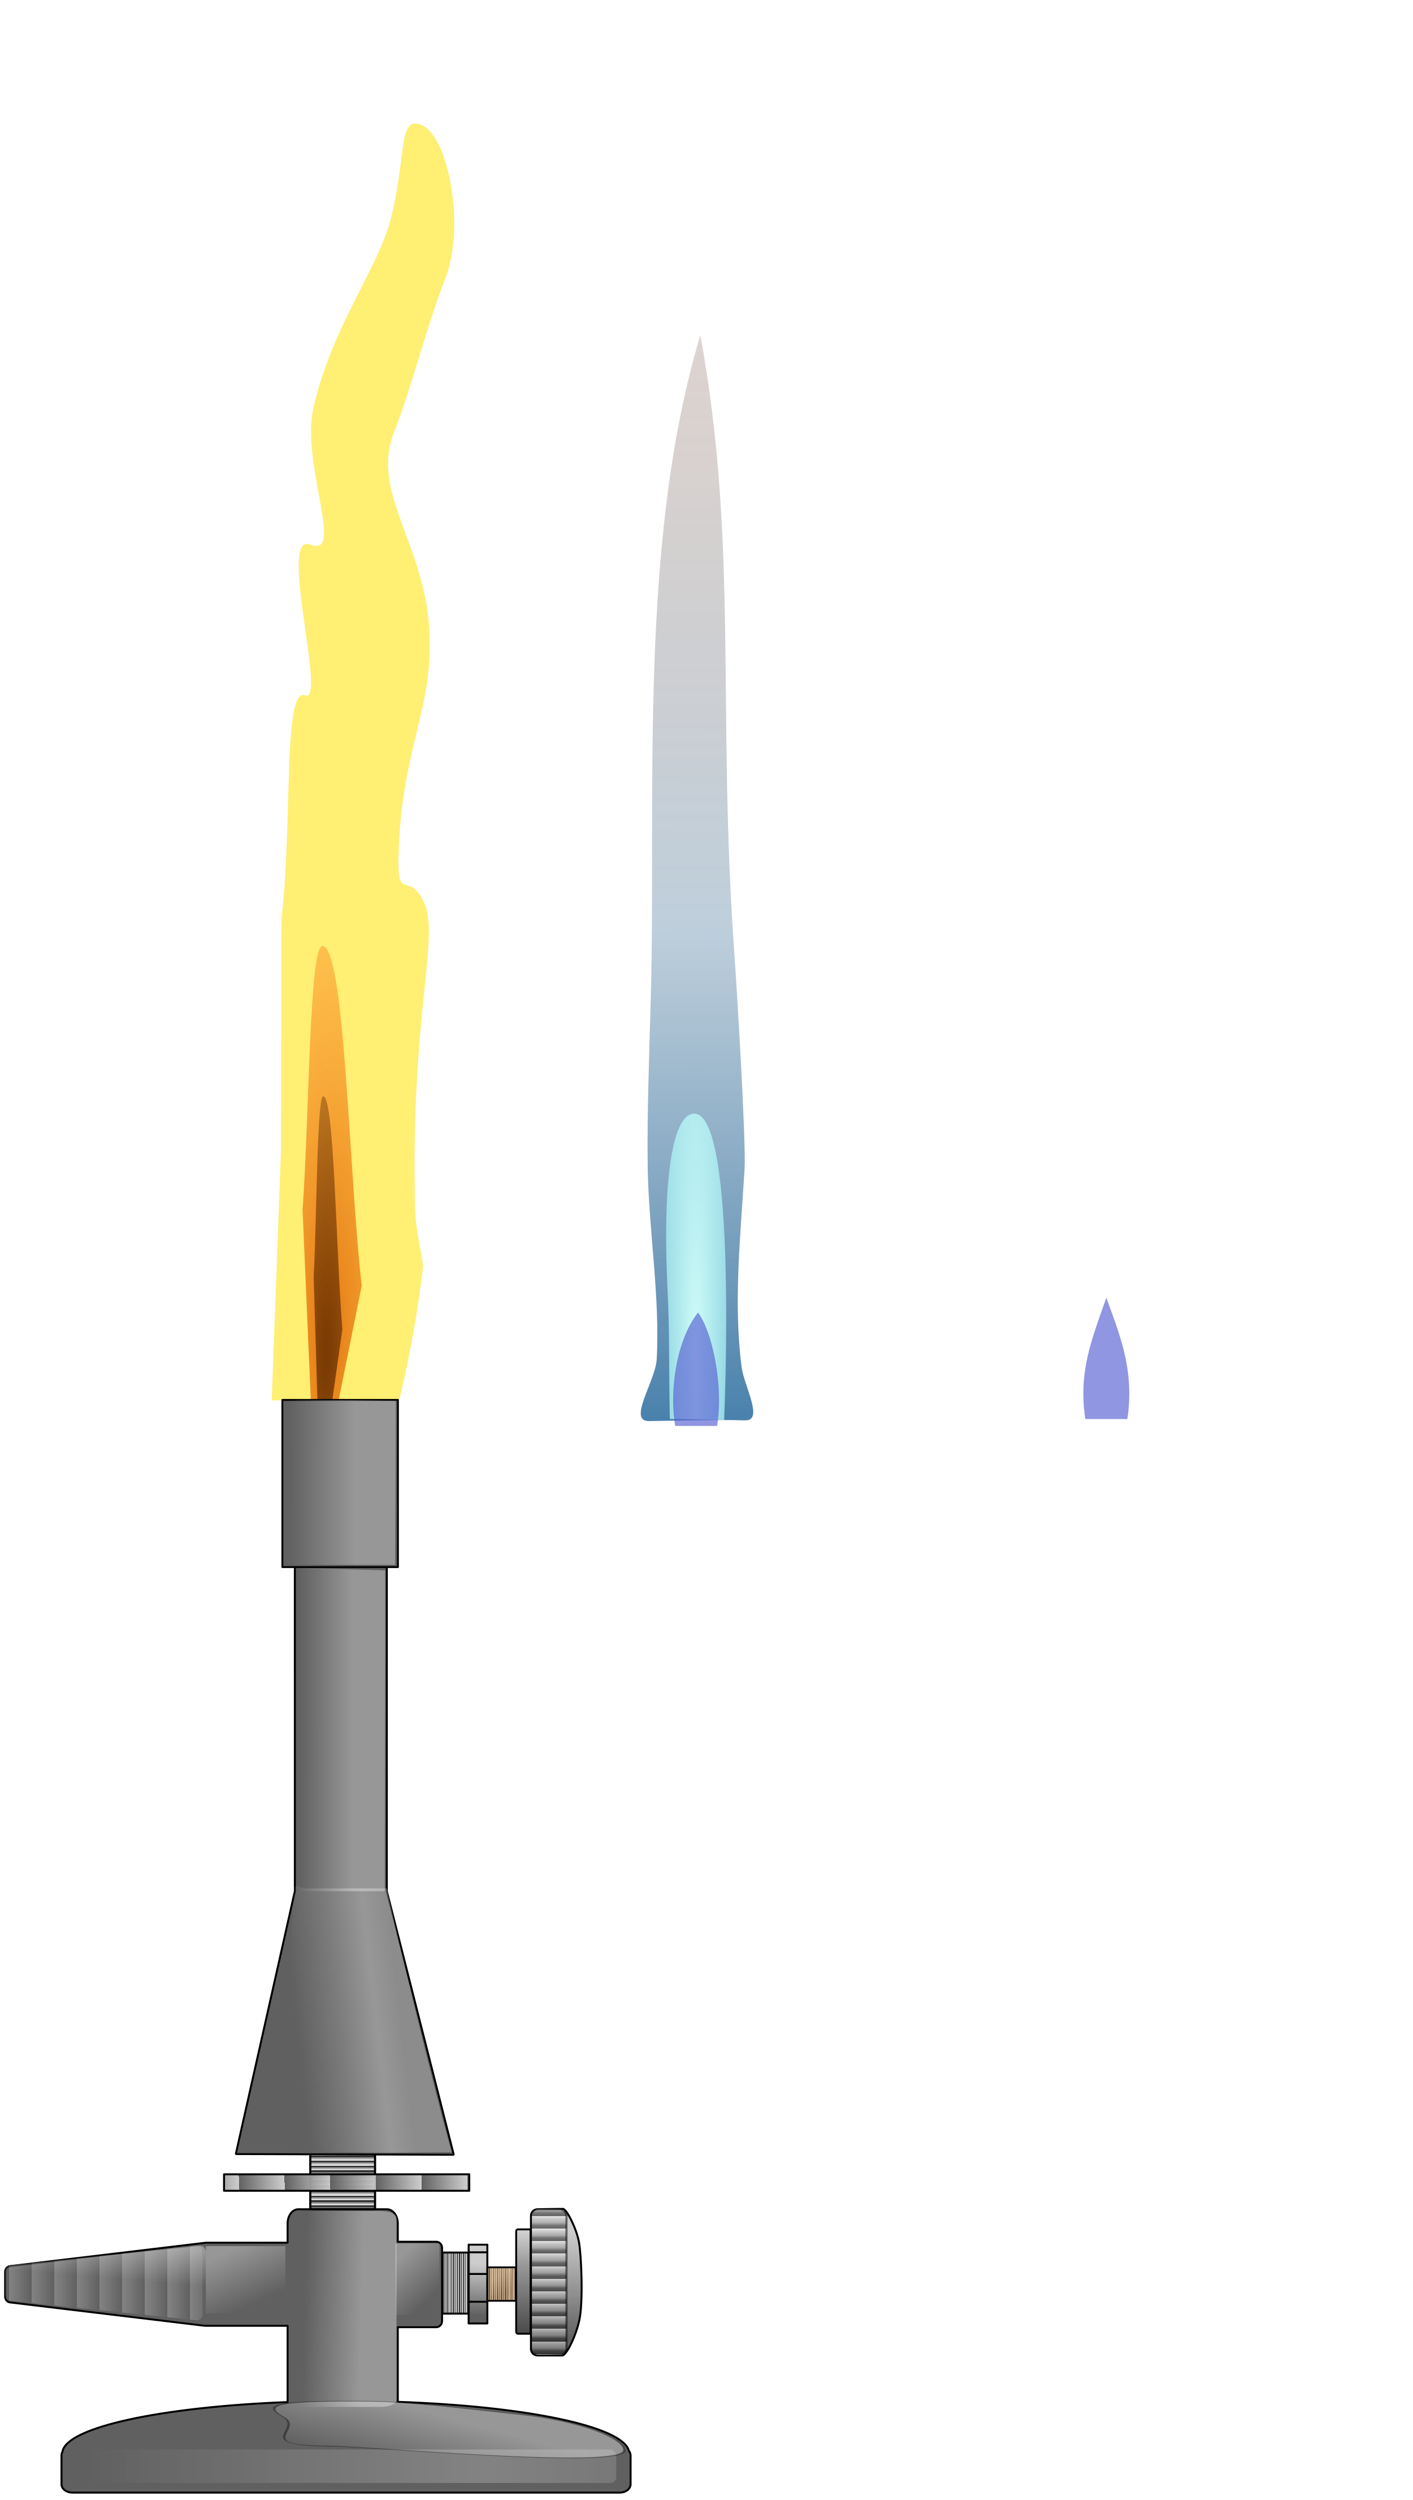 <?xml version="1.0" encoding="UTF-8" standalone="no"?>
<!-- Created with Inkscape (http://www.inkscape.org/) -->
<svg
    xmlns:inkscape="http://www.inkscape.org/namespaces/inkscape"
    xmlns:rdf="http://www.w3.org/1999/02/22-rdf-syntax-ns#"
    xmlns="http://www.w3.org/2000/svg"
    xmlns:sodipodi="http://sodipodi.sourceforge.net/DTD/sodipodi-0.dtd"
    xmlns:cc="http://creativecommons.org/ns#"
    xmlns:xlink="http://www.w3.org/1999/xlink"
    xmlns:dc="http://purl.org/dc/elements/1.1/"
    id="svg2"
    viewBox="0 0 583.75 1032.3"
    version="1.1"
    inkscape:version="0.48.3.1 r9886"
    sodipodi:docname="_svgclean2.svg"
  >
  <defs
      id="defs4"
    >
    <linearGradient
        id="linearGradient6125"
      >
      <stop
          id="stop6127"
          style="stop-color:#131313"
          offset="0"
      />
      <stop
          id="stop6129"
          style="stop-color:#2c2c2c;stop-opacity:.984"
          offset=".251"
      />
      <stop
          id="stop6131"
          style="stop-color:#959595;stop-opacity:.973"
          offset=".469"
      />
      <stop
          id="stop6133"
          style="stop-color:#c8c8c8;stop-opacity:.957"
          offset=".787"
      />
      <stop
          id="stop6135"
          style="stop-color:#fcfcfc;stop-opacity:.944"
          offset="1"
      />
    </linearGradient
    >
    <linearGradient
        id="linearGradient4179"
      >
      <stop
          id="stop4181"
          style="stop-color:#ffffff"
          offset="0"
      />
      <stop
          id="stop6679"
          style="stop-color:#ffffff;stop-opacity:.498"
          offset=".5"
      />
      <stop
          id="stop4183"
          style="stop-color:#ffffff;stop-opacity:0"
          offset="1"
      />
    </linearGradient
    >
    <linearGradient
        id="linearGradient3987"
      >
      <stop
          id="stop3989"
          style="stop-color:#606060"
          offset="0"
      />
      <stop
          id="stop3991"
          style="stop-color:#cacaca;stop-opacity:.944"
          offset="1"
      />
    </linearGradient
    >
    <filter
        id="filter4015"
        height="2.02"
        width="1.064"
        color-interpolation-filters="sRGB"
        y="-0.51"
        x="-.032"
        inkscape:collect="always"
      >
      <feGaussianBlur
          id="feGaussianBlur4017"
          stdDeviation="3.649"
          inkscape:collect="always"
      />
    </filter
    >
    <filter
        id="filter4143"
        height="1.213"
        width="1.062"
        color-interpolation-filters="sRGB"
        y="-.106"
        x="-.031"
        inkscape:collect="always"
      >
      <feGaussianBlur
          id="feGaussianBlur4145"
          stdDeviation="1.076"
          inkscape:collect="always"
      />
    </filter
    >
    <filter
        id="filter4319"
        height="1.233"
        width="1.202"
        color-interpolation-filters="sRGB"
        y="-.116"
        x="-.101"
        inkscape:collect="always"
      >
      <feGaussianBlur
          id="feGaussianBlur4321"
          stdDeviation="1.714"
          inkscape:collect="always"
      />
    </filter
    >
    <filter
        id="filter4143-3"
        height="1.213"
        width="1.062"
        y="-.106"
        x="-.031"
        color-interpolation-filters="sRGB"
        inkscape:collect="always"
      >
      <feGaussianBlur
          id="feGaussianBlur4145-8"
          stdDeviation="1.076"
          inkscape:collect="always"
      />
    </filter
    >
    <filter
        id="filter4319-3-7"
        height="1.233"
        width="1.202"
        y="-.116"
        x="-.101"
        color-interpolation-filters="sRGB"
        inkscape:collect="always"
      >
      <feGaussianBlur
          id="feGaussianBlur4321-0-2"
          stdDeviation="1.714"
          inkscape:collect="always"
      />
    </filter
    >
    <filter
        id="filter4319-3-7-9"
        height="1.233"
        width="1.202"
        y="-.116"
        x="-.101"
        color-interpolation-filters="sRGB"
        inkscape:collect="always"
      >
      <feGaussianBlur
          id="feGaussianBlur4321-0-2-9"
          stdDeviation="1.714"
          inkscape:collect="always"
      />
    </filter
    >
    <filter
        id="filter6357"
        inkscape:collect="always"
        color-interpolation-filters="sRGB"
      >
      <feGaussianBlur
          id="feGaussianBlur6359"
          stdDeviation="1.135"
          inkscape:collect="always"
      />
    </filter
    >
    <linearGradient
        id="linearGradient6416"
        x1="512.41"
        spreadMethod="repeat"
        gradientUnits="userSpaceOnUse"
        y1="633.28"
        gradientTransform="matrix(.804 0 0 1.075 -280.14 217.55)"
        x2="535.87"
        y2="632.76"
        inkscape:collect="always"
      >
      <stop
          id="stop3989-4"
          style="stop-color:#606060"
          offset="0"
      />
      <stop
          id="stop3991-9"
          style="stop-color:#cacaca;stop-opacity:.944"
          offset="1"
      />
    </linearGradient
    >
    <filter
        id="filter6422"
        inkscape:collect="always"
        color-interpolation-filters="sRGB"
      >
      <feGaussianBlur
          id="feGaussianBlur6424"
          stdDeviation="0.681"
          inkscape:collect="always"
      />
    </filter
    >
    <filter
        id="filter6450"
        height="1.287"
        width="1.06"
        color-interpolation-filters="sRGB"
        y="-.143"
        x="-.03"
        inkscape:collect="always"
      >
      <feGaussianBlur
          id="feGaussianBlur6452"
          stdDeviation="5.334"
          inkscape:collect="always"
      />
    </filter
    >
    <filter
        id="filter6422-6"
        inkscape:collect="always"
        color-interpolation-filters="sRGB"
      >
      <feGaussianBlur
          id="feGaussianBlur6424-3"
          stdDeviation="0.681"
          inkscape:collect="always"
      />
    </filter
    >
    <filter
        id="filter6422-6-8"
        inkscape:collect="always"
        color-interpolation-filters="sRGB"
      >
      <feGaussianBlur
          id="feGaussianBlur6424-3-4"
          stdDeviation="0.681"
          inkscape:collect="always"
      />
    </filter
    >
    <filter
        id="filter6675"
        inkscape:collect="always"
        color-interpolation-filters="sRGB"
      >
      <feGaussianBlur
          id="feGaussianBlur6677"
          stdDeviation="1.082"
          inkscape:collect="always"
      />
    </filter
    >
    <linearGradient
        id="linearGradient7136-4"
        y2="248.16"
        gradientUnits="userSpaceOnUse"
        y1="-288.27"
        x2="448.64"
        x1="449.91"
        inkscape:collect="always"
      >
      <stop
          id="stop6814-3"
          style="stop-color:#5a2f1f;stop-opacity:.213"
          offset="0"
      />
      <stop
          id="stop6820-6"
          style="stop-color:#3c6f95;stop-opacity:.333"
          offset=".527"
      />
      <stop
          id="stop6816-8"
          style="stop-color:#1c6298;stop-opacity:.803"
          offset="1"
      />
    </linearGradient
    >
    <filter
        id="filter7340-2"
        height="1.026"
        width="1.256"
        y="-.013"
        x="-.128"
        color-interpolation-filters="sRGB"
        inkscape:collect="always"
      >
      <feGaussianBlur
          id="feGaussianBlur7342-3"
          stdDeviation="3.074"
          inkscape:collect="always"
      />
    </filter
    >
    <radialGradient
        id="radialGradient7138-2"
        gradientUnits="userSpaceOnUse"
        cy="171.54"
        cx="448.55"
        gradientTransform="matrix(1.189 -0 .004 13.862 -84.572 -2163.6)"
        r="16.145"
        inkscape:collect="always"
      >
      <stop
          id="stop6838-9"
          style="stop-color:#d1fdf8"
          offset="0"
      />
      <stop
          id="stop6840-4"
          style="stop-color:#a9f7f9;stop-opacity:.64"
          offset="1"
      />
    </radialGradient
    >
    <filter
        id="filter7356-3"
        height="1.086"
        width="1.439"
        y="-.043"
        x="-.219"
        color-interpolation-filters="sRGB"
        inkscape:collect="always"
      >
      <feGaussianBlur
          id="feGaussianBlur7358-1"
          stdDeviation="2.819"
          inkscape:collect="always"
      />
    </filter
    >
    <filter
        id="filter7408-7"
        height="1.278"
        width="2.125"
        y="-.139"
        x="-.563"
        color-interpolation-filters="sRGB"
        inkscape:collect="always"
      >
      <feGaussianBlur
          id="feGaussianBlur7410-6"
          stdDeviation="3.853"
          inkscape:collect="always"
      />
    </filter
    >
    <filter
        id="filter7340-6"
        height="1.026"
        width="1.256"
        y="-.013"
        x="-.128"
        color-interpolation-filters="sRGB"
        inkscape:collect="always"
      >
      <feGaussianBlur
          id="feGaussianBlur7342-5"
          stdDeviation="3.074"
          inkscape:collect="always"
      />
    </filter
    >
    <filter
        id="filter7356-1"
        height="1.086"
        width="1.439"
        y="-.043"
        x="-.219"
        color-interpolation-filters="sRGB"
        inkscape:collect="always"
      >
      <feGaussianBlur
          id="feGaussianBlur7358-13"
          stdDeviation="2.819"
          inkscape:collect="always"
      />
    </filter
    >
    <filter
        id="filter7408-6"
        height="1.278"
        width="2.125"
        y="-.139"
        x="-.563"
        color-interpolation-filters="sRGB"
        inkscape:collect="always"
      >
      <feGaussianBlur
          id="feGaussianBlur7410-67"
          stdDeviation="3.853"
          inkscape:collect="always"
      />
    </filter
    >
    <filter
        id="filter4228"
        height="1.106"
        width="1.978"
        color-interpolation-filters="sRGB"
        y="-.053"
        x="-.489"
        inkscape:collect="always"
      >
      <feGaussianBlur
          id="feGaussianBlur4230"
          stdDeviation="4.323"
          inkscape:collect="always"
      />
    </filter
    >
    <filter
        id="filter4396"
        height="1.198"
        width="2.822"
        color-interpolation-filters="sRGB"
        y="-.099"
        x="-.911"
        inkscape:collect="always"
      >
      <feGaussianBlur
          id="feGaussianBlur4398"
          stdDeviation="8.054"
          inkscape:collect="always"
      />
    </filter
    >
    <radialGradient
        id="radialGradient4406"
        gradientUnits="userSpaceOnUse"
        cy="107.29"
        cx="-262.07"
        gradientTransform="matrix(3.183 .053 -.268 16.01 672.46 -1534.2)"
        r="11.107"
        inkscape:collect="always"
      >
      <stop
          id="stop4194"
          style="stop-color:#dd6500;stop-opacity:.848"
          offset="0"
      />
      <stop
          id="stop4196"
          style="stop-color:#ff7911;stop-opacity:.354"
          offset="1"
      />
    </radialGradient
    >
    <radialGradient
        id="radialGradient4408"
        gradientUnits="userSpaceOnUse"
        cy="107.29"
        cx="-262.07"
        gradientTransform="matrix(3.183 .053 -.268 16.01 720.44 -1589.8)"
        r="11.107"
        inkscape:collect="always"
      >
      <stop
          id="stop4194-2"
          style="stop-color:#642e00;stop-opacity:.848"
          offset="0"
      />
      <stop
          id="stop4196-5"
          style="stop-color:#5f2900;stop-opacity:.354"
          offset="1"
      />
    </radialGradient
    >
    <filter
        id="filter4430"
        inkscape:menu="Shadows and Glows"
        color-interpolation-filters="sRGB"
        inkscape:menu-tooltip="Glow of object's own color at the edges"
        inkscape:label="Glow"
        inkscape:collect="always"
      >
      <feGaussianBlur
          id="feGaussianBlur4432"
          stdDeviation="0.486"
          inkscape:collect="always"
          result="fbSourceGraphic"
      />
      <feColorMatrix
          id="feColorMatrix4446"
          in="fbSourceGraphic"
          values="0 0 0 -1 0 0 0 0 -1 0 0 0 0 -1 0 0 0 0 1 0"
          result="fbSourceGraphicAlpha"
      />
      <feGaussianBlur
          id="feGaussianBlur4448"
          result="result91"
          stdDeviation="5"
          in="fbSourceGraphic"
      />
      <feComposite
          id="feComposite4450"
          operator="over"
          in2="result91"
          in="fbSourceGraphic"
      />
    </filter
    >
    <linearGradient
        id="linearGradient4497"
        x1="604.12"
        spreadMethod="repeat"
        gradientUnits="userSpaceOnUse"
        y1="698.3"
        x2="603.07"
        y2="698.3"
        inkscape:collect="always"
      >
      <stop
          id="stop6105"
          style="stop-color:#131313"
          offset="0"
      />
      <stop
          id="stop6113"
          style="stop-color:#2c2c2c;stop-opacity:.984"
          offset=".162"
      />
      <stop
          id="stop6107"
          style="stop-color:#959595;stop-opacity:.973"
          offset=".469"
      />
      <stop
          id="stop6109"
          style="stop-color:#c8c8c8;stop-opacity:.957"
          offset=".787"
      />
      <stop
          id="stop6111"
          style="stop-color:#fcfcfc;stop-opacity:.944"
          offset="1"
      />
    </linearGradient
    >
    <linearGradient
        id="linearGradient4499"
        x1="406.89"
        xlink:href="#linearGradient3987"
        spreadMethod="reflect"
        gradientUnits="userSpaceOnUse"
        y1="792.25"
        gradientTransform="translate(1.01)"
        x2="613.37"
        y2="792.75"
        inkscape:collect="always"
    />
    <linearGradient
        id="linearGradient4501"
        x1="335.37"
        xlink:href="#linearGradient3987"
        spreadMethod="repeat"
        gradientUnits="userSpaceOnUse"
        y1="659.41"
        x2="346.99"
        y2="659.41"
        inkscape:collect="always"
    />
    <linearGradient
        id="linearGradient4503"
        x1="552.14"
        xlink:href="#linearGradient4179"
        gradientUnits="userSpaceOnUse"
        y1="702.36"
        gradientTransform="translate(-3.571,-2.857)"
        x2="526.03"
        y2="701.65"
        inkscape:collect="always"
    />
    <linearGradient
        id="linearGradient4505"
        x1="682.99"
        xlink:href="#linearGradient4179"
        gradientUnits="userSpaceOnUse"
        x2="588.95"
        y1="694.3"
        y2="819.31"
        inkscape:collect="always"
    />
    <linearGradient
        id="linearGradient4507"
        x1="489.54"
        xlink:href="#linearGradient4179"
        gradientUnits="userSpaceOnUse"
        y1="668.97"
        gradientTransform="matrix(1.055,0,0,1,-26.192,8.571)"
        x2="503.21"
        y2="696.47"
        inkscape:collect="always"
    />
    <linearGradient
        id="linearGradient4509"
        x1="489.54"
        gradientUnits="userSpaceOnUse"
        y1="668.97"
        gradientTransform="matrix(1.055,0,0,1,-26.192,8.571)"
        x2="503.21"
        y2="696.47"
        inkscape:collect="always"
      >
      <stop
          id="stop4181-7"
          style="stop-color:#ffffff"
          offset="0"
      />
      <stop
          id="stop4183-1"
          style="stop-color:#ffffff;stop-opacity:0"
          offset="1"
      />
    </linearGradient
    >
    <linearGradient
        id="linearGradient4511"
        x1="347.49"
        xlink:href="#linearGradient4179"
        gradientUnits="userSpaceOnUse"
        x2="349.01"
        y1="643.76"
        y2="661.43"
        inkscape:collect="always"
    />
    <linearGradient
        id="linearGradient4513"
        x1="611.65"
        xlink:href="#linearGradient3987"
        gradientUnits="userSpaceOnUse"
        x2="613.16"
        y1="714.72"
        y2="688.45"
        inkscape:collect="always"
    />
    <linearGradient
        id="linearGradient4515"
        x1="618.71"
        xlink:href="#linearGradient6125"
        spreadMethod="repeat"
        gradientUnits="userSpaceOnUse"
        y1="698.45"
        gradientTransform="matrix(.877 0 0 1 77.906 0)"
        x2="617.56"
        y2="698.45"
        inkscape:collect="always"
    />
    <linearGradient
        id="linearGradient4519"
        x1="486.42"
        gradientUnits="userSpaceOnUse"
        y1="680.18"
        gradientTransform="matrix(1.055,0,0,1,-26.192,8.571)"
        x2="496.54"
        y2="702.53"
        inkscape:collect="always"
      >
      <stop
          id="stop4181-7-4-5"
          style="stop-color:#ffffff"
          offset="0"
      />
      <stop
          id="stop4183-1-8-5"
          style="stop-color:#ffffff;stop-opacity:0"
          offset="1"
      />
    </linearGradient
    >
    <linearGradient
        id="linearGradient4521"
        y2="658.41"
        gradientUnits="userSpaceOnUse"
        y1="736.04"
        x2="635.58"
        x1="635.43"
        inkscape:collect="always"
      >
      <stop
          id="stop3989-7"
          style="stop-color:#2f2f2f"
          offset="0"
      />
      <stop
          id="stop6099"
          style="stop-color:#959595;stop-opacity:.973"
          offset=".605"
      />
      <stop
          id="stop6101"
          style="stop-color:#c8c8c8;stop-opacity:.957"
          offset=".802"
      />
      <stop
          id="stop3991-5"
          style="stop-color:#fcfcfc;stop-opacity:.944"
          offset="1"
      />
    </linearGradient
    >
    <linearGradient
        id="linearGradient4523"
        x1="655.71"
        xlink:href="#linearGradient3987"
        gradientUnits="userSpaceOnUse"
        y1="727.69"
        gradientTransform="translate(0 -.505)"
        x2="655.71"
        y2="672.45"
        inkscape:collect="always"
    />
    <linearGradient
        id="linearGradient4525"
        x1="646.76"
        xlink:href="#linearGradient6125"
        spreadMethod="repeat"
        gradientUnits="userSpaceOnUse"
        y1="716.1"
        gradientTransform="matrix(1.182,0,0,1.022,-117.31,-16.484)"
        x2="646.76"
        y2="709.81"
        inkscape:collect="always"
    />
    <linearGradient
        id="linearGradient4527"
        x1="658.82"
        gradientUnits="userSpaceOnUse"
        y1="698.87"
        gradientTransform="translate(.357 -.536)"
        x2="638.72"
        y2="698.69"
        inkscape:collect="always"
      >
      <stop
          id="stop6372"
          style="stop-color:#000000"
          offset="0"
      />
      <stop
          id="stop6374"
          style="stop-color:#000000;stop-opacity:0"
          offset="1"
      />
    </linearGradient
    >
    <linearGradient
        id="linearGradient4529"
        x1="545.22"
        spreadMethod="repeat"
        gradientUnits="userSpaceOnUse"
        y1="642.85"
        gradientTransform="matrix(.997 0 0 1.218 1.645 -144.95)"
        x2="545.22"
        y2="644.95"
        inkscape:collect="always"
      >
      <stop
          id="stop6398"
          style="stop-color:#131313"
          offset="0"
      />
      <stop
          id="stop6400"
          style="stop-color:#2c2c2c;stop-opacity:.984"
          offset=".188"
      />
      <stop
          id="stop6402"
          style="stop-color:#959595;stop-opacity:.973"
          offset=".478"
      />
      <stop
          id="stop6404"
          style="stop-color:#c8c8c8;stop-opacity:.957"
          offset=".738"
      />
      <stop
          id="stop6406"
          style="stop-color:#fcfcfc;stop-opacity:.944"
          offset="1"
      />
    </linearGradient
    >
    <linearGradient
        id="linearGradient4531"
        x1="552.27"
        xlink:href="#linearGradient4179"
        gradientUnits="userSpaceOnUse"
        y1="701.69"
        gradientTransform="translate(-3.571,-2.857)"
        x2="523.95"
        y2="701.65"
        inkscape:collect="always"
    />
    <linearGradient
        id="linearGradient4533"
        x1="552.27"
        gradientUnits="userSpaceOnUse"
        y1="701.69"
        gradientTransform="translate(-3.571,-2.857)"
        x2="523.95"
        y2="701.65"
        inkscape:collect="always"
      >
      <stop
          id="stop4181-3"
          style="stop-color:#ffffff"
          offset="0"
      />
      <stop
          id="stop4183-3"
          style="stop-color:#ffffff;stop-opacity:0"
          offset="1"
      />
    </linearGradient
    >
    <linearGradient
        id="linearGradient4535"
        x1="563.33"
        gradientUnits="userSpaceOnUse"
        y1="699.34"
        gradientTransform="translate(-3.571,-2.857)"
        x2="510.55"
        y2="695.75"
        inkscape:collect="always"
      >
      <stop
          id="stop6717"
          style="stop-color:#ffffff;stop-opacity:.798"
          offset="0"
      />
      <stop
          id="stop6719"
          style="stop-color:#ffffff"
          offset=".228"
      />
      <stop
          id="stop6721"
          style="stop-color:#ffffff;stop-opacity:.498"
          offset=".582"
      />
      <stop
          id="stop6723"
          style="stop-color:#f1f1f1;stop-opacity:0"
          offset="1"
      />
    </linearGradient
    >
    <linearGradient
        id="linearGradient3145"
        y2="248.16"
        xlink:href="#linearGradient7136-4"
        gradientUnits="userSpaceOnUse"
        x2="448.64"
        y1="-288.27"
        x1="449.91"
        inkscape:collect="always"
    />
    <radialGradient
        id="radialGradient3147"
        xlink:href="#radialGradient7138-2"
        gradientUnits="userSpaceOnUse"
        cy="171.54"
        cx="448.55"
        gradientTransform="matrix(1.189 -0 .004 13.862 -84.572 -2163.6)"
        r="16.145"
        inkscape:collect="always"
    />
    <linearGradient
        id="linearGradient3153"
        y2="696.47"
        xlink:href="#linearGradient4509"
        gradientUnits="userSpaceOnUse"
        x2="503.21"
        gradientTransform="matrix(1.055,0,0,1,-26.192,8.571)"
        y1="668.97"
        x1="489.54"
        inkscape:collect="always"
    />
  </defs
  >
  <sodipodi:namedview
      id="base"
      bordercolor="#666666"
      inkscape:pageshadow="2"
      inkscape:guide-bbox="true"
      pagecolor="#ffffff"
      inkscape:zoom="0.9899495"
      inkscape:window-width="674"
      inkscape:window-maximized="0"
      inkscape:window-x="0"
      showgrid="false"
      borderopacity="1.0"
      inkscape:current-layer="layer1"
      inkscape:cx="405.41761"
      inkscape:cy="323.69256"
      inkscape:document-units="px"
      inkscape:window-y="0"
      inkscape:window-height="645"
      inkscape:pageopacity="0.0"
      showguides="true"
  />
  <g
      id="layer1"
      inkscape:label="Ebene 1"
      inkscape:groupmode="layer"
      transform="translate(-14.274 2.846)"
    >
    <g
        id="g4400"
        transform="matrix(1.153 0 0 .971 369.29 381.62)"
      >
      <path
          id="path3246"
          style="fill:none"
          inkscape:connector-curvature="0"
          d="m-242.44-312.35z"
      />
      <path
          id="path3244-3"
          style="filter:url(#filter4430);fill:#ffef73"
          d="m-166.91-343.41c9.404 1.113 14.918 43.079 8.857 65.303-6.061 22.223-10.416 47.967-15.387 65.487-7.204 25.389 8.316 46.64 10.336 81.996 2.02 35.355-8.17 51.516-9.091 97.985-0.418 21.11 2.836 6.551 7.479 19.968 5.182 14.977-4.017 46.796-2.512 131.21 0.18 10.092 2.608 21.369 2.303 25.053-2.555 30.799-7.075 55.977-7.075 55.977l-38.202-0.004 2.805-106.77 0.143-98.503c3.33-38.319 0.335-98.355 7.02-94.511 6.768 3.891-8.293-69.878 1.602-64.16 10.496 6.065-2.865-34.394 0.938-58.149 5.549-34.66 19.49-59.489 23.172-80.358 4.464-25.301 2.52-41.127 7.613-40.524z"
          sodipodi:nodetypes="csssssssccccsssssc"
          inkscape:connector-curvature="0"
          transform="matrix(1.196,0,0,1,40.844,0)"
      />
      <path
          id="path4182"
          inkscape:connector-curvature="0"
          sodipodi:nodetypes="cccccc"
          style="filter:url(#filter4228);fill:url(#radialGradient4406)"
          d="m-192.43 6.349c8.162-0.273 9.435 96.225 14.142 144.45l-8.586 50.508h-9.597l-3.03-82.833c2.357-37.376 2.389-112.24 7.071-112.13z"
      />
      <path
          id="path4182-7"
          style="filter:url(#filter4396);fill:url(#radialGradient4408)"
          d="m-144.45-49.209c8.162-0.273 9.435 96.225 14.142 144.45l-8.586 50.508h-9.597l-3.03-82.833c2.357-37.376 2.389-112.24 7.071-112.13z"
          sodipodi:nodetypes="cccccc"
          inkscape:connector-curvature="0"
          transform="matrix(.485 0 0 .686 -122.03 104.03)"
      />
    </g
    >
    <g
        id="g7131"
        transform="matrix(.805 0 0 .805 -301.24 368.18)"
      >
      <g
          id="g7412-1"
          transform="translate(299.65,20.668)"
        >
        <path
            id="path6794-2"
            d="m425.36 247.36c16.359-0.183 34.149-0.847 49.286-0.357 9.872 0.319-0.537-17.702-1.786-27.5-4.279-33.577-0.459-67.531 1.545-101.46 0.844-14.287-4.085-94.322-5.117-108.54-9.181-126.49 2.134-211.51-17.574-319.12-32.025 106.35-22.636 237.83-25.427 339.71-0.757 27.619-1.959 58.777-1.602 86.404 0.419 32.385 6.396 66.778 4.632 99.118-0.611 11.208-15.182 31.878-3.958 31.753z"
            sodipodi:nodetypes="ssssscssss"
            style="filter:url(#filter7340-2);fill:url(#linearGradient3145)"
            inkscape:connector-curvature="0"
        />
        <path
            id="path6834-5"
            d="m448.5 89.672c22.536-0.505 15.42 157.11 15.42 157.11l-27.874-0.505c-0.589-30.66-0.029-42.624-1.186-66.682-2.889-60.063 3.378-89.92 13.64-89.92z"
            sodipodi:nodetypes="cccsc"
            style="filter:url(#filter7356-3);fill:url(#radialGradient3147)"
            inkscape:connector-curvature="0"
        />
        <path
            id="path6906-3"
            style="opacity:.898;filter:url(#filter7408-7);fill-rule:evenodd;fill:#555ed0;fill-opacity:.806"
            d="m449.62 161.43c-5.599 14.931-8.923 40.536-8.923 66.628 0 6.881 0.258 13.416 0.719 19.312h15.031c0.46-5.896 0.688-12.432 0.688-19.312 0-26.092-3.325-54.684-7.514-66.628z"
            sodipodi:nodetypes="csccsc"
            inkscape:connector-curvature="0"
            transform="matrix(1.434 0 0 .677 -194.22 82.382)"
        />
      </g
      >
    </g
    >
    <g
        id="g7412"
        transform="matrix(.805 0 0 .805 109.45 381.98)"
      >
      <path
          id="path6794"
          d="m425.36 247.36c16.359-0.183 34.149-0.847 49.286-0.357 9.872 0.319-0.537-17.702-1.786-27.5-4.279-33.577 3.834-43.278 5.838-77.211 0.844-14.287 67.383-31.809 120.9-53.094h-315.57c38.26 9.491 128.75 18.019 137.12 51.292 0.419 32.385 9.932 42.778 8.168 75.118-0.611 11.208-15.182 31.878-3.958 31.753z"
          sodipodi:nodetypes="sssscccss"
          style="filter:url(#filter7340-6);fill:url(#linearGradient3145)"
          inkscape:connector-curvature="0"
      />
      <path
          id="path6834"
          d="m448.5 89.672c5.384-0.121 35.845-0.996 43.649-0.996-30.925 35.321-28.229 158.1-28.229 158.1l-27.874-0.505c-0.589-30.66-6.194-74.422-6.742-98.502-0.493-21.661-16.437-43.645-27.345-59.096 9.586 0 41.62 0.996 46.542 0.996z"
          sodipodi:nodetypes="ccccscc"
          style="filter:url(#filter7356-1);fill:url(#radialGradient3147)"
          inkscape:connector-curvature="0"
      />
      <path
          id="path6906"
          style="opacity:.898;filter:url(#filter7408-6);fill-rule:evenodd;fill:#555ed0;fill-opacity:.806"
          d="m448.92 155.46c-4.19 25.382-8.219 46.508-8.219 72.601 0 6.881 0.258 13.416 0.719 19.312h15.031c0.46-5.896 0.688-12.432 0.688-19.312 0-26.092-3.677-46.472-8.219-72.601z"
          sodipodi:nodetypes="csccsc"
          inkscape:connector-curvature="0"
          transform="matrix(1.434 0 0 .677 -194.22 82.382)"
      />
    </g
    >
    <g
        id="g6725"
        transform="matrix(.805 0 0 .805 -281.24 377.75)"
      >
      <rect
          id="rect3031"
          style="stroke-linejoin:round;stroke:#000000;fill-rule:evenodd;fill:url(#linearGradient4497)"
          rx="0"
          ry="0"
          height="31.315"
          width="17.93"
          y="682.65"
          x="590.43"
      />
      <path
          id="rect2996"
          style="stroke-linejoin:round;stroke:#000000;fill-rule:evenodd;fill:#606060"
          inkscape:connector-curvature="0"
          d="m520.19 660.44c-3.06 0-5.5 3.261-5.5 7.312v9.844h-41.938l-100.53 12c-1.371 0.164-2.5 1.36-2.5 3.062v12.5c0 1.702 1.129 2.898 2.5 3.062l100.03 12h42.438v39.125c-64.779 2.494-113.74 12.919-115.53 25.531-0.322 0.544-0.5 1.142-0.5 1.781v14.844c0 2.371 2.471 4.281 5.531 4.281h281c3.06 0 5.531-1.911 5.531-4.281v-14.844c0-0.851-0.327-1.616-0.875-2.281-3.06-12.58-53.12-22.91-118.59-25.15v-38.281h19.688c1.687 0 3.031-1.418 3.031-3.156v-37.562c0-1.738-1.344-3.125-3.031-3.125h-19.688v-9.344c0-4.051-2.471-7.312-5.531-7.312h-45.531z"
      />
      <rect
          id="rect3985"
          style="opacity:.59;filter:url(#filter4015);fill-rule:evenodd;fill:url(#linearGradient4499)"
          rx="3.045"
          ry="3.138"
          height="17.173"
          width="274.76"
          y="783.66"
          x="408.61"
      />
      <path
          id="rect4117"
          style="opacity:.59;filter:url(#filter4143);fill-rule:evenodd;fill:url(#linearGradient4501)"
          d="m320.42 643.29 95.247 10c1.678 0.176 3.045 1.4 3.045 3.138v11.968c0 1.738-1.367 2.962-3.045 3.138l-95.247 10c-1.678 0.176-3.045-1.4-3.045-3.138v-31.968c0-1.738 1.367-3.314 3.045-3.138z"
          sodipodi:nodetypes="sssssssss"
          inkscape:connector-curvature="0"
          transform="matrix(-1,0,0,1,788.42,35.86)"
      />
      <path
          id="rect4177"
          style="opacity:.59;filter:url(#filter6422);fill-rule:evenodd;fill:url(#linearGradient4503)"
          d="m523.05 662.36h33.615c4.062 0 7.333 1.4 7.333 3.138v82.295c0 1.738-3.271 3.138-7.333 3.138h-33.61c-4.062 0-7.333-1.4-7.333-3.138v-82.295c0-1.738 3.271-3.138 7.333-3.138z"
          sodipodi:nodetypes="sssssssss"
          inkscape:connector-curvature="0"
          transform="matrix(1.13,0,0,1.135,-66.742,-90.496)"
      />
      <path
          id="path4203"
          style="opacity:.59;filter:url(#filter6450);stroke:#000000;fill-rule:evenodd;fill:url(#linearGradient4505)"
          d="m764.46 716.17c-22.695 36.562-158.27 63.733-180.77 73.409-52.024 22.374 3.426-25.295 3.426-42.85s16.078-29.721 73.255-53.684c24.268-10.171 54.22-12.616 78.617-16.234 31.238-4.632 39.242 17.179 25.474 39.359z"
          sodipodi:nodetypes="ssssss"
          inkscape:connector-curvature="0"
          transform="matrix(1.102 .161 .662 .366 -629.02 398.97)"
      />
      <rect
          id="rect4249"
          ry="0"
          style="opacity:.59;filter:url(#filter4319);fill-rule:evenodd;fill:url(#linearGradient4507)"
          rx="0"
          transform="matrix(1 0 0 .973 0 19.579)"
          height="35.357"
          width="40.82"
          y="678.08"
          x="472.75"
      />
      <path
          id="rect4249-7"
          style="opacity:.59;filter:url(#filter6357);fill-rule:evenodd;fill:url(#linearGradient3153)"
          d="m470.54 678.08h43.036v35.357h-43.04z"
          sodipodi:nodetypes="ccccc"
          inkscape:connector-curvature="0"
          transform="matrix(.524 0 0 1.04 323.5 -27.237)"
      />
      <path
          id="rect4117-4"
          style="opacity:.59;filter:url(#filter4143-3);fill-rule:evenodd;fill:url(#linearGradient4511)"
          d="m320.42 643.29 95.247 10c1.678 0.176 3.045 1.4 3.045 3.138v11.968c0 1.738-1.367 2.962-3.045 3.138l-95.247 10c-1.678 0.176-3.045-1.4-3.045-3.138v-31.968c0-1.738 1.367-3.314 3.045-3.138z"
          sodipodi:nodetypes="sssssssss"
          inkscape:connector-curvature="0"
          transform="matrix(-1,0,0,1,790.12,35.891)"
      />
      <rect
          id="rect4421"
          style="stroke-linejoin:round;stroke:#000000;fill-rule:evenodd;fill:url(#linearGradient4513)"
          height="40.406"
          width="9.596"
          y="678.61"
          x="607.61"
      />
      <rect
          id="rect6115"
          style="stroke-linejoin:round;fill-rule:evenodd;stroke:#000000;stroke-width:.936;fill:url(#linearGradient4515)"
          height="17.173"
          width="14.612"
          y="690.22"
          x="617.24"
      />
      <rect
          id="rect4249-7-1"
          ry="0"
          style="opacity:.59;filter:url(#filter4319-3-7);fill:url(#linearGradient3153);fill-rule:evenodd"
          rx="0"
          transform="matrix(.269 0 0 .729 467.58 189.55)"
          height="35.357"
          width="40.82"
          y="678.08"
          x="472.75"
      />
      <rect
          id="rect4249-7-1-7"
          ry="0"
          style="opacity:.59;filter:url(#filter4319-3-7-9);fill-rule:evenodd;fill:url(#linearGradient4519)"
          rx="0"
          transform="matrix(.274 0 0 .394 489.16 423.68)"
          height="35.357"
          width="40.82"
          y="678.08"
          x="472.75"
      />
      <path
          id="path6219"
          inkscape:connector-curvature="0"
          sodipodi:nodetypes="cc"
          style="stroke:#000000;stroke-width:.991px;fill:none"
          d="m607.55 707.89h9.679"
      />
      <path
          id="path6219-3"
          inkscape:connector-curvature="0"
          sodipodi:nodetypes="cc"
          style="stroke:#000000;stroke-width:.991px;fill:none"
          d="m607.94 693.63h9.679"
      />
      <path
          id="path6219-2"
          inkscape:connector-curvature="0"
          sodipodi:nodetypes="cc"
          style="stroke:#000000;stroke-width:.991px;fill:none"
          d="m607.57 682.52h9.679"
      />
      <path
          id="rect6246"
          inkscape:connector-curvature="0"
          sodipodi:nodetypes="ccccc"
          style="fill-rule:evenodd;fill:#e28f2d;fill-opacity:.317"
          d="m617.68 690.7h13.75v16.302h-13.75z"
      />
      <path
          id="rect6264"
          inkscape:connector-curvature="0"
          sodipodi:nodetypes="sccssss"
          style="stroke-linejoin:round;fill-rule:evenodd;stroke:#000000;stroke-width:.974;fill:url(#linearGradient4521)"
          d="m632.92 670.76h6.463v53.538h-6.46c-0.51 0-0.92-0.432-0.92-0.969v-51.599c0-0.537 0.41-0.969 0.92-0.969z"
      />
      <path
          id="rect6249"
          inkscape:connector-curvature="0"
          sodipodi:nodetypes="sszzsssss"
          style="stroke:#000000;fill-rule:evenodd;fill:url(#linearGradient4523)"
          d="m642.96 660.43 13.061-0.179c1.872-0.026 6.932 10.088 8.202 17.026 1.27 6.937 2.264 31.396 0.105 40.482-2.16 9.085-6.742 17.671-8.615 17.671h-12.753c-1.873 0-3.38-1.508-3.38-3.38v-68.24c0-1.873 1.508-3.355 3.38-3.38z"
      />
      <rect
          id="rect6275"
          style="opacity:.563;stroke-linejoin:round;fill-rule:evenodd;stroke:url(#linearGradient4527);stroke-width:1.099;fill:url(#linearGradient4525)"
          rx="3.564"
          ry="3.284"
          height="74.856"
          width="17.732"
          y="660.37"
          x="640.08"
      />
      <rect
          id="rect6378"
          style="stroke-linejoin:round;fill-rule:evenodd;stroke:#000000;stroke-width:1.088;fill:url(#linearGradient4529)"
          rx="0"
          ry="0"
          height="28.31"
          width="33.234"
          y="632.06"
          x="526.34"
      />
      <g
          id="g6689"
          transform="translate(2.02,16.162)"
        >
        <path
            id="rect6476-5"
            d="m516.39 314.83h47.213v166.29l34.345 135.2-111.86-0.349 30.305-134.86z"
            sodipodi:nodetypes="ccccccc"
            style="stroke-linejoin:bevel;stroke:#000000;fill-rule:evenodd;fill:#606060"
            inkscape:connector-curvature="0"
        />
        <rect
            id="rect6476"
            style="stroke-linejoin:round;fill-rule:evenodd;stroke:#050505;stroke-width:.983;fill:#606060"
            height="85.732"
            width="59.303"
            y="229.14"
            x="509.99"
        />
        <path
            id="rect4177-1"
            style="opacity:.59;filter:url(#filter6422-6);fill-rule:evenodd;fill:url(#linearGradient4531)"
            d="m523.05 662.36 42.491 0.668c0.086 13.051-0.295 69.201-0.228 87.904h-42.263c-4.062 0-5.321-0.483-5.313-2.221l0.367-84.628c0.008-1.738 0.884-1.786 4.946-1.722z"
            sodipodi:nodetypes="sccssss"
            inkscape:connector-curvature="0"
            transform="matrix(.987 0 0 1.872 4.592 -924.62)"
        />
        <path
            id="rect4177-1-7"
            style="opacity:.59;filter:url(#filter6422-6-8);fill-rule:evenodd;fill:url(#linearGradient4533)"
            d="m523.05 662.36 42.491 0.668c0.086 13.051-0.295 69.201-0.228 87.904h-42.263c-4.062 0-5.321-0.483-5.313-2.221l0.367-84.628c0.008-1.738 0.884-1.786 4.946-1.722z"
            sodipodi:nodetypes="sccssss"
            inkscape:connector-curvature="0"
            transform="matrix(1.222 0 0 .957 -122.88 -404.92)"
        />
        <path
            id="rect4177-1-70"
            style="opacity:.59;filter:url(#filter6675);fill-rule:evenodd;fill:url(#linearGradient4535)"
            d="m522.52 661.58 40.202 4.148c1.025 13.614 8.006 70.304 11.63 89.141-17.11-1.718-32.78-3.037-50.981-5.26-3.972-0.485-35.77-3.58-35.203-5.279l27.839-83.422c0.567-1.699 2.5 0.258 6.513 0.672z"
            sodipodi:nodetypes="sccssss"
            inkscape:connector-curvature="0"
            transform="matrix(.995 -.159 .244 1.539 -158.77 -455.4)"
        />
      </g
      >
    </g
    >
    <rect
        id="rect6408"
        style="stroke-linejoin:round;fill-rule:evenodd;stroke:#000000;stroke-width:.805;fill:url(#linearGradient6416)"
        height="6.8"
        width="101.32"
        y="894.97"
        x="106.83"
    />
  </g
  >
</svg
>
